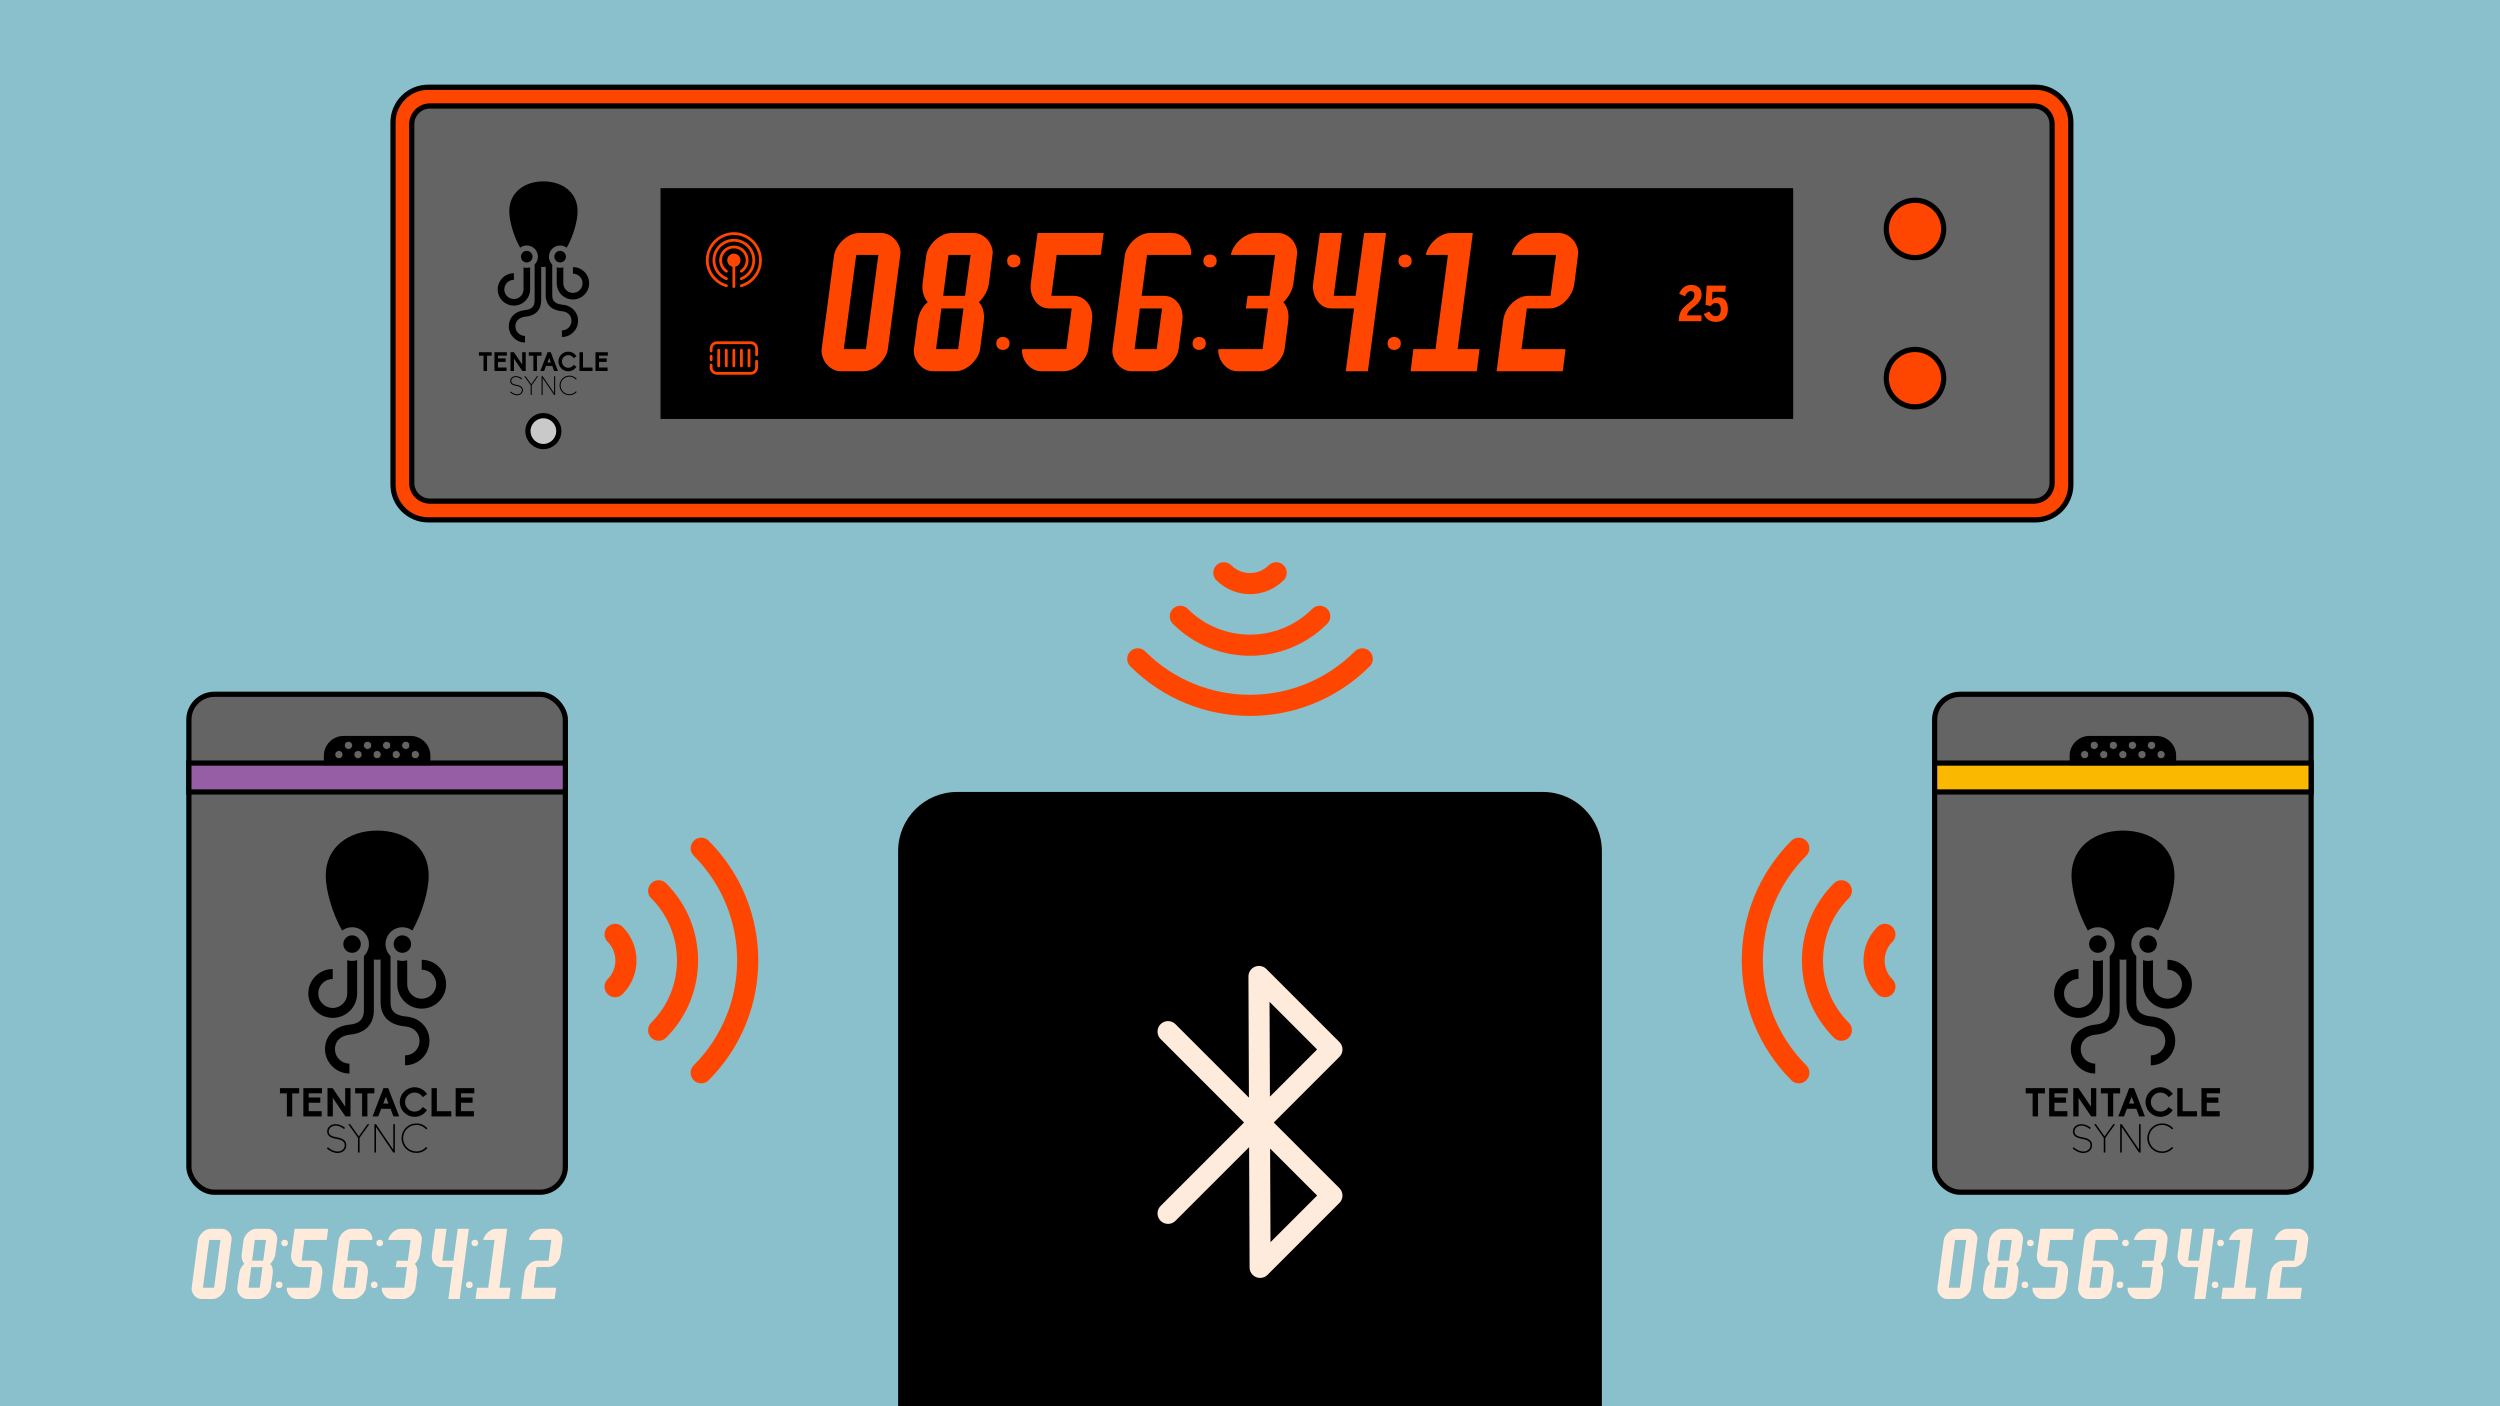 <?xml version="1.0" encoding="UTF-8"?><svg xmlns="http://www.w3.org/2000/svg" id="Ebene_1" data-name="Ebene 1" viewBox="0 0 1920 1080"><defs><style> .cls-1 { stroke-width: .61px; } .cls-1, .cls-2, .cls-3, .cls-4, .cls-5, .cls-6, .cls-7 { stroke: #000; stroke-miterlimit: 10; } .cls-1, .cls-3 { fill: #646464; } .cls-2 { fill: #fab900; } .cls-2, .cls-3, .cls-4, .cls-5, .cls-6 { stroke-width: 4px; } .cls-8, .cls-5 { fill: #ff4600; } .cls-9 { stroke: #ffebdc; stroke-width: 16.13px; } .cls-9, .cls-10, .cls-11 { fill: none; stroke-linecap: round; stroke-linejoin: round; } .cls-12 { fill: #8ac0cb; } .cls-13 { fill: #ffebdc; } .cls-4 { fill: #965fa5; } .cls-10 { stroke-width: 2.15px; } .cls-10, .cls-11 { stroke: #ff4600; } .cls-6 { fill: #c9c9c9; } .cls-7 { stroke-width: 3.23px; } .cls-11 { stroke-width: 16.23px; } </style></defs><rect class="cls-12" width="1920" height="1080"/><g><g><g><rect class="cls-3" x="1485.8" y="533.21" width="289.14" height="382.42" rx="19.57" ry="19.57"/><rect class="cls-2" x="1485.8" y="586.04" width="289.14" height="22.18"/><path class="cls-7" d="M1604.71,566.8h51.33c7.52,0,13.62,6.1,13.62,13.62v5.62h-78.57v-5.62c0-7.52,6.1-13.62,13.62-13.62Z"/><g><circle class="cls-1" cx="1601.03" cy="579.52" r="3.1"/><circle class="cls-1" cx="1615.7" cy="579.52" r="3.1"/><circle class="cls-1" cx="1630.37" cy="579.52" r="3.1"/><circle class="cls-1" cx="1645.05" cy="579.52" r="3.1"/><circle class="cls-1" cx="1659.72" cy="579.52" r="3.1"/></g><g><circle class="cls-1" cx="1608.36" cy="572.44" r="3.1"/><circle class="cls-1" cx="1623.04" cy="572.44" r="3.1"/><circle class="cls-1" cx="1637.71" cy="572.44" r="3.1"/><circle class="cls-1" cx="1652.38" cy="572.44" r="3.1"/></g></g><g><polygon points="1555.74 835.69 1555.74 839.72 1561.08 839.72 1561.08 857.4 1565.17 857.4 1565.17 839.72 1570.51 839.72 1570.51 835.69 1555.74 835.69"/><polygon points="1573.73 857.4 1573.73 835.69 1588.04 835.69 1588.04 839.66 1577.82 839.66 1577.82 842.86 1586.72 842.86 1586.72 846.91 1577.82 846.91 1577.82 853.38 1587.76 853.38 1587.76 857.4 1573.73 857.4"/><polygon points="1606 857.4 1596.36 843.16 1596.36 857.4 1592.27 857.4 1592.27 835.69 1596.24 835.69 1605.85 849.9 1605.85 835.69 1609.93 835.69 1609.93 857.4 1606 857.4"/><polygon points="1618.83 857.4 1618.83 839.72 1613.49 839.72 1613.49 835.69 1628.26 835.69 1628.26 839.72 1622.92 839.72 1622.92 857.4 1618.83 857.4"/><path d="M1639.11,847.52l-2.01-5.28-2.01,5.28h4.02ZM1642.92,857.4l-2.23-5.86h-7.2l-2.26,5.86h-4.36l8.35-21.71h3.69l8.39,21.71h-4.39Z"/><path d="M1654.75,856.85c-1.34-.58-2.56-1.4-3.6-2.44-1.07-1.04-1.89-2.26-2.44-3.63-.61-1.4-.92-2.86-.92-4.42,0-6.25,5.13-11.35,11.37-11.35,1.77,0,3.54.43,5.09,1.22,1.56.76,2.96,1.95,4,3.35l.49.61-3.26,2.41-.46-.61c-1.37-1.86-3.51-2.93-5.86-2.93-4.02,0-7.32,3.26-7.32,7.29s3.29,7.35,7.32,7.35c2.32,0,4.45-1.07,5.86-2.93l.46-.58,3.23,2.38-.49.61c-1.07,1.43-2.41,2.56-4,3.36-1.55.79-3.29,1.19-5.06,1.19-1.52,0-3.02-.3-4.42-.88"/><polygon points="1672.16 857.4 1672.16 835.69 1676.25 835.69 1676.25 853.41 1687.32 853.41 1687.32 857.4 1672.16 857.4"/><polygon points="1690.7 835.69 1690.7 857.4 1704.73 857.4 1704.73 853.38 1694.79 853.38 1694.79 846.91 1703.69 846.91 1703.69 842.86 1694.79 842.86 1694.79 839.66 1705 839.66 1705 835.69 1690.7 835.69"/><path d="M1597.9,885.28c-2.07-.49-4.21-1.59-6.13-3.26l.79-.92c4.06,3.51,7.87,3.72,10.13,2.72,1.8-.82,2.81-2.44,2.81-4.42,0-1.49-.7-2.62-2.17-3.45-1.28-.7-2.77-1.01-3.66-1.16-.24-.06-.4-.09-.55-.12-.18-.06-.4-.09-.67-.15-1.07-.21-2.65-.52-3.97-1.28-1.68-.98-2.5-2.44-2.5-4.3,0-1.04.3-2.04.91-2.93.58-.86,1.4-1.53,2.41-2.01,1.43-.67,3.11-.79,4.82-.49,1.95.34,3.81,1.19,5.61,2.68l-.76.95c-3.05-2.53-6.47-3.32-9.15-2.07-1.65.79-2.65,2.26-2.62,3.87,0,3.05,2.84,3.87,5.49,4.39.27.06.52.09.7.15.12.03.31.06.49.09.91.18,2.59.52,4.06,1.31.82.46,1.49,1.04,1.95,1.71.55.82.82,1.74.82,2.81,0,1.22-.3,2.38-.95,3.32-.61.95-1.49,1.65-2.56,2.14-.97.43-2.04.67-3.2.67-.67,0-1.4-.09-2.1-.25"/><polygon points="1622.96 863.41 1616.32 872.74 1609.67 863.41 1608.24 863.41 1615.68 873.84 1615.68 885.12 1616.9 885.12 1616.9 873.84 1624.4 863.41 1622.96 863.41"/><polygon points="1642.78 863.41 1642.78 882.99 1629.52 863.41 1628.3 863.41 1628.3 885.12 1629.52 885.12 1629.52 865.57 1642.75 885.12 1644 885.12 1644 863.41 1642.78 863.41"/><g><path d="M1656.08,884.61c-1.37-.58-2.56-1.4-3.63-2.44-1.04-1.04-1.86-2.26-2.44-3.63-.58-1.4-.89-2.87-.89-4.42s.31-3.02.89-4.42c.58-1.34,1.4-2.56,2.44-3.63,1.07-1.04,2.26-1.86,3.63-2.44,1.4-.58,2.9-.82,4.42-.82,1.65,0,3.27.27,4.76.97,1.43.67,2.68,1.59,3.75,2.78l-.91.82c-1.92-2.16-4.7-3.45-7.59-3.45-5.61,0-10.15,4.57-10.15,10.18s4.54,10.19,10.15,10.19c2.9,0,5.67-1.28,7.59-3.45l.91.82c-1.07,1.19-2.32,2.14-3.75,2.78-1.49.7-3.11,1-4.76,1-1.52,0-3.02-.27-4.42-.85"/><path d="M1615.04,762.97v-25.58c-1.24.39-2.55.61-3.91.61-1.29,0-2.53-.2-3.71-.55v25.52c0,6.14-4.99,11.14-11.13,11.14s-11.13-5-11.13-11.14,4.99-11.13,11.13-11.13v-7.62c-10.34,0-18.76,8.41-18.76,18.75s8.41,18.76,18.76,18.76,18.76-8.41,18.76-18.76Z"/><g><path d="M1652.13,780.63c-10.08-1.12-11.47-6.02-11.47-11.14v-35.25c-2.36-2.35-3.83-5.6-3.83-9.18,0-7.14,5.81-12.95,12.95-12.95,2.87,0,5.52.95,7.67,2.54,7.71-13.76,12.55-30.86,12.55-42.25,0-21.83-17.7-34.51-39.54-34.51s-39.54,12.67-39.54,34.51c0,11.39,4.83,28.49,12.55,42.25,2.15-1.59,4.8-2.54,7.67-2.54,7.13,0,12.94,5.81,12.94,12.95,0,3.59-1.47,6.84-3.84,9.19v41.58c0,6.97-3.64,10.52-11.58,11.16-11.13,1.31-18.31,8.66-18.31,18.73s8.41,18.76,18.76,18.76v-7.62c-6.14,0-11.13-4.99-11.13-11.13s4.33-10.31,11.44-11.14c11.73-.95,18.45-7.78,18.45-18.75v-38.96c.86.13,1.72.22,2.59.22s1.73-.09,2.59-.22v32.63c0,7.63,3.18,17.08,18.35,18.73l.18.02c6.8.42,11.37,4.9,11.37,11.14s-4.99,11.13-11.13,11.13v7.62c10.34,0,18.76-8.41,18.76-18.76s-7.74-18.04-18.43-18.74Z"/><path d="M1664.61,737.12v7.62c6.14,0,11.13,4.99,11.13,11.13s-4.99,11.13-11.13,11.13h0c-6.14,0-11.13-4.99-11.13-11.13v-18.42c-1.17.35-2.42.55-3.7.55-1.37,0-2.68-.22-3.92-.61v18.48c0,10.34,8.42,18.76,18.76,18.76h0c10.34,0,18.76-8.42,18.76-18.76s-8.41-18.75-18.76-18.75Z"/></g><path d="M1611.12,718.34c-3.7,0-6.72,3.01-6.72,6.71s3.01,6.71,6.72,6.71,6.71-3.01,6.71-6.71-3.01-6.71-6.71-6.71"/><path d="M1649.77,718.34c-3.7,0-6.71,3.01-6.71,6.71s3.01,6.71,6.71,6.71,6.71-3.01,6.71-6.71-3.01-6.71-6.71-6.71"/></g></g></g><g><path class="cls-13" d="M1492.81,952.28c.2-1.23.78-2.51,1.73-3.85.95-1.33,2.14-2.45,3.58-3.35,1.44-.9,2.92-1.35,4.46-1.35h8.54c1.39,0,2.66.38,3.81,1.15s2.06,1.76,2.73,2.96c.67,1.21,1,2.4,1,3.58,0,.36-.03.64-.08.85l-4.85,36.71c-.15,1.23-.71,2.53-1.65,3.89-.95,1.36-2.14,2.49-3.58,3.39-1.44.9-2.92,1.35-4.46,1.35h-8.62c-1.49,0-2.84-.45-4.04-1.35-1.21-.9-2.12-2.03-2.73-3.39-.62-1.36-.85-2.66-.69-3.89l4.85-36.71ZM1496.58,988.99h8.62l4.85-36.71h-8.62l-4.85,36.71Z"/><path class="cls-13" d="M1524.44,977.98c.2-1.44.64-2.8,1.31-4.08.67-1.28,1.54-2.36,2.62-3.23-1.39-1.64-2.08-3.64-2.08-6,0-.62.03-1.08.08-1.38l1.46-11.01c.2-1.23.78-2.51,1.73-3.85.95-1.33,2.14-2.45,3.58-3.35,1.44-.9,2.92-1.35,4.46-1.35h8.62c1.39,0,2.66.38,3.81,1.15s2.05,1.76,2.69,2.96c.64,1.21.96,2.4.96,3.58,0,.36-.03.64-.08.85l-1.39,11.01c-.21,1.44-.65,2.78-1.35,4.04-.69,1.26-1.55,2.37-2.58,3.35,1.33,1.49,2,3.44,2,5.85,0,.62-.03,1.1-.08,1.46l-1.46,11.01c-.15,1.23-.71,2.53-1.65,3.89-.95,1.36-2.14,2.49-3.58,3.39-1.44.9-2.92,1.35-4.46,1.35h-8.62c-1.49,0-2.84-.45-4.04-1.35-1.21-.9-2.12-2.03-2.73-3.39-.62-1.36-.85-2.66-.69-3.89l1.46-11.01ZM1531.6,988.99h8.62l2.08-15.85h-8.62l-2.08,15.85ZM1534.37,968.21h8.54l2.15-15.93h-8.62l-2.08,15.93Z"/><path class="cls-13" d="M1553.3,984.87c.51-.44,1.1-.65,1.77-.65.72,0,1.33.22,1.85.65.51.44.77,1.07.77,1.89s-.26,1.45-.77,1.89c-.51.44-1.13.65-1.85.65-.67,0-1.26-.22-1.77-.65-.51-.44-.77-1.06-.77-1.89s.26-1.45.77-1.89ZM1557.53,952.74c.51-.41,1.13-.62,1.85-.62.67,0,1.26.22,1.77.65.51.44.77,1.04.77,1.81,0,.82-.26,1.45-.77,1.89-.51.44-1.13.65-1.85.65-.67,0-1.26-.22-1.77-.65-.51-.44-.77-1.06-.77-1.89s.26-1.44.77-1.85Z"/><path class="cls-13" d="M1578.23,988.99l2.08-15.85h-8.62c-2.21,0-3.99-.85-5.35-2.54-1.36-1.69-2.04-3.69-2.04-6,0-.56.03-1,.08-1.31l2.62-19.55h25.78l-1.15,8.54h-17.16l-2.08,15.93h8.54c2.15,0,3.93.8,5.31,2.39,1.39,1.59,2.08,3.57,2.08,5.93,0,.67-.03,1.15-.08,1.46l-1.46,11.01c-.15,1.23-.71,2.53-1.65,3.89-.95,1.36-2.14,2.49-3.58,3.39-1.44.9-2.92,1.35-4.46,1.35h-8.62c-1.49,0-2.84-.45-4.04-1.35-1.21-.9-2.12-2.03-2.73-3.39-.62-1.36-.85-2.66-.69-3.89h17.24Z"/><path class="cls-13" d="M1600.86,952.28c.2-1.23.78-2.51,1.73-3.85.95-1.33,2.14-2.45,3.58-3.35,1.44-.9,2.92-1.35,4.46-1.35h8.62c1.39,0,2.66.38,3.81,1.15s2.05,1.76,2.69,2.96c.64,1.21.96,2.4.96,3.58,0,.36-.03.64-.08.85h-17.16l-2.08,15.93h8.54c2.15,0,3.93.8,5.31,2.39,1.39,1.59,2.08,3.57,2.08,5.93,0,.67-.03,1.15-.08,1.46l-1.46,11.01c-.15,1.23-.71,2.53-1.65,3.89-.95,1.36-2.14,2.49-3.58,3.39-1.44.9-2.92,1.35-4.46,1.35h-8.62c-1.49,0-2.84-.45-4.04-1.35-1.21-.9-2.12-2.03-2.73-3.39-.62-1.36-.85-2.66-.69-3.89l4.85-36.71ZM1604.63,988.99h8.62l2.08-15.85h-8.62l-2.08,15.85Z"/><path class="cls-13" d="M1626.33,984.87c.51-.44,1.1-.65,1.77-.65.72,0,1.33.22,1.85.65.51.44.77,1.07.77,1.89s-.26,1.45-.77,1.89c-.51.44-1.13.65-1.85.65-.67,0-1.26-.22-1.77-.65-.51-.44-.77-1.06-.77-1.89s.26-1.45.77-1.89ZM1630.57,952.74c.51-.41,1.13-.62,1.85-.62.67,0,1.26.22,1.77.65.51.44.77,1.04.77,1.81,0,.82-.26,1.45-.77,1.89-.51.44-1.13.65-1.85.65-.67,0-1.26-.22-1.77-.65-.51-.44-.77-1.06-.77-1.89s.26-1.44.77-1.85Z"/><path class="cls-13" d="M1651.27,988.99l2.08-15.85h-8.62l.69-4.92h8.54l2.15-15.93h-17.24c.2-1.23.78-2.51,1.73-3.85.95-1.33,2.14-2.45,3.58-3.35,1.44-.9,2.92-1.35,4.46-1.35h8.62c1.39,0,2.66.38,3.81,1.15s2.05,1.76,2.69,2.96c.64,1.21.96,2.4.96,3.58,0,.36-.03.64-.08.85l-1.39,11.01c-.21,1.44-.65,2.78-1.35,4.04-.69,1.26-1.55,2.37-2.58,3.35,1.33,1.49,2,3.44,2,5.85,0,.62-.03,1.1-.08,1.46l-1.46,11.01c-.15,1.23-.71,2.53-1.65,3.89-.95,1.36-2.14,2.49-3.58,3.39-1.44.9-2.92,1.35-4.46,1.35h-8.62c-1.49,0-2.84-.45-4.04-1.35-1.21-.9-2.12-2.03-2.73-3.39-.62-1.36-.85-2.66-.69-3.89h17.24Z"/><path class="cls-13" d="M1675.05,943.74h8.62l-3.23,24.47h8.54l3.31-24.47h8.54l-7.08,53.87h-8.62l3.23-24.47h-8.62c-2.21,0-3.99-.85-5.35-2.54-1.36-1.69-2.04-3.69-2.04-6,0-.56.03-1,.08-1.31l2.62-19.55Z"/><path class="cls-13" d="M1699.37,984.87c.51-.44,1.1-.65,1.77-.65.72,0,1.33.22,1.85.65.51.44.77,1.07.77,1.89s-.26,1.45-.77,1.89c-.51.44-1.13.65-1.85.65-.67,0-1.26-.22-1.77-.65-.51-.44-.77-1.06-.77-1.89s.26-1.45.77-1.89ZM1703.6,952.74c.51-.41,1.13-.62,1.85-.62.67,0,1.26.22,1.77.65.51.44.77,1.04.77,1.81,0,.82-.26,1.45-.77,1.89-.51.44-1.13.65-1.85.65-.67,0-1.26-.22-1.77-.65-.51-.44-.77-1.06-.77-1.89s.26-1.44.77-1.85Z"/><path class="cls-13" d="M1707.06,988.99h8.62l4.85-36.71h-8.62c.2-1.23.78-2.51,1.73-3.85.95-1.33,2.14-2.45,3.58-3.35,1.44-.9,2.92-1.35,4.46-1.35h8.54l-5.93,45.25h8.54l-1.08,8.62h-25.78l1.08-8.62Z"/><path class="cls-13" d="M1743.54,977.98c.2-1.79.81-3.44,1.81-4.92s2.22-2.67,3.66-3.54c1.44-.87,2.92-1.31,4.46-1.31h8.54l2.15-15.93h-17.24c.2-1.23.78-2.51,1.73-3.85.95-1.33,2.14-2.45,3.58-3.35,1.44-.9,2.92-1.35,4.46-1.35h8.54c1.39,0,2.66.38,3.81,1.15s2.06,1.76,2.73,2.96c.67,1.21,1,2.4,1,3.58,0,.36-.03.64-.08.85l-1.39,11.01c-.36,2.67-1.5,4.98-3.42,6.93-1.92,1.95-4.09,2.92-6.5,2.92h-8.62l-2.08,15.85h17.16l-1.08,8.62h-25.78l2.54-19.63Z"/></g></g><g><g><g><rect class="cls-3" x="145.06" y="533.21" width="289.14" height="382.42" rx="19.57" ry="19.57"/><rect class="cls-4" x="145.06" y="586.04" width="289.14" height="22.18"/><path class="cls-7" d="M263.96,566.8h51.33c7.52,0,13.62,6.1,13.62,13.62v5.62h-78.57v-5.62c0-7.52,6.1-13.62,13.62-13.62Z"/><g><circle class="cls-1" cx="260.28" cy="579.52" r="3.1"/><circle class="cls-1" cx="274.95" cy="579.52" r="3.1"/><circle class="cls-1" cx="289.63" cy="579.52" r="3.1"/><circle class="cls-1" cx="304.3" cy="579.52" r="3.1"/><circle class="cls-1" cx="318.97" cy="579.52" r="3.1"/></g><g><circle class="cls-1" cx="267.62" cy="572.44" r="3.1"/><circle class="cls-1" cx="282.29" cy="572.44" r="3.1"/><circle class="cls-1" cx="296.96" cy="572.44" r="3.1"/><circle class="cls-1" cx="311.64" cy="572.44" r="3.1"/></g></g><g><polygon points="215 835.69 215 839.71 220.33 839.71 220.33 857.4 224.42 857.4 224.42 839.71 229.76 839.71 229.76 835.69 215 835.69"/><polygon points="232.99 857.4 232.99 835.69 247.29 835.69 247.29 839.66 237.07 839.66 237.07 842.86 245.98 842.86 245.98 846.91 237.07 846.91 237.07 853.38 247.01 853.38 247.01 857.4 232.99 857.4"/><polygon points="265.25 857.4 255.61 843.16 255.61 857.4 251.53 857.4 251.53 835.69 255.49 835.69 265.1 849.9 265.1 835.69 269.18 835.69 269.18 857.4 265.25 857.4"/><polygon points="278.09 857.4 278.09 839.71 272.75 839.71 272.75 835.69 287.51 835.69 287.51 839.71 282.17 839.71 282.17 857.4 278.09 857.4"/><path d="M298.36,847.52l-2.01-5.28-2.01,5.28h4.02ZM302.17,857.4l-2.23-5.86h-7.2l-2.26,5.86h-4.36l8.35-21.71h3.69l8.39,21.71h-4.39Z"/><path d="M314,856.85c-1.34-.58-2.56-1.4-3.6-2.44-1.07-1.04-1.89-2.26-2.44-3.63-.61-1.4-.92-2.86-.92-4.42,0-6.25,5.13-11.35,11.37-11.35,1.77,0,3.54.43,5.09,1.22,1.56.76,2.96,1.95,4,3.35l.49.61-3.26,2.41-.46-.61c-1.37-1.86-3.51-2.93-5.86-2.93-4.02,0-7.32,3.26-7.32,7.29s3.29,7.35,7.32,7.35c2.32,0,4.45-1.07,5.86-2.93l.46-.58,3.23,2.38-.49.61c-1.07,1.43-2.41,2.56-4,3.36-1.55.79-3.29,1.19-5.06,1.19-1.52,0-3.02-.3-4.42-.88"/><polygon points="331.41 857.4 331.41 835.69 335.5 835.69 335.5 853.41 346.57 853.41 346.57 857.4 331.41 857.4"/><polygon points="349.95 835.69 349.95 857.4 363.98 857.4 363.98 853.38 354.04 853.38 354.04 846.91 362.94 846.91 362.94 842.86 354.04 842.86 354.04 839.66 364.26 839.66 364.26 835.69 349.95 835.69"/><path d="M257.15,885.28c-2.07-.49-4.21-1.59-6.13-3.26l.79-.92c4.06,3.51,7.87,3.72,10.13,2.72,1.8-.82,2.81-2.44,2.81-4.42,0-1.49-.7-2.62-2.17-3.45-1.28-.7-2.77-1.01-3.66-1.16-.24-.06-.4-.09-.55-.12-.18-.06-.4-.09-.67-.15-1.07-.21-2.65-.52-3.97-1.28-1.68-.98-2.5-2.44-2.5-4.3,0-1.04.3-2.04.91-2.93.58-.86,1.4-1.53,2.41-2.01,1.43-.67,3.11-.79,4.82-.49,1.95.34,3.81,1.19,5.61,2.68l-.76.95c-3.05-2.53-6.47-3.32-9.15-2.07-1.65.79-2.65,2.26-2.62,3.87,0,3.05,2.84,3.87,5.49,4.39.27.06.52.09.7.15.12.03.31.06.49.09.91.18,2.59.52,4.06,1.31.82.46,1.49,1.04,1.95,1.71.55.82.82,1.74.82,2.81,0,1.22-.3,2.38-.95,3.32-.61.95-1.49,1.65-2.56,2.14-.97.43-2.04.67-3.2.67-.67,0-1.4-.09-2.1-.25"/><polygon points="282.22 863.41 275.57 872.74 268.92 863.41 267.49 863.41 274.93 873.84 274.93 885.12 276.15 885.12 276.15 873.84 283.65 863.41 282.22 863.41"/><polygon points="302.04 863.41 302.04 882.99 288.77 863.41 287.55 863.41 287.55 885.12 288.77 885.12 288.77 865.57 302.01 885.12 303.26 885.12 303.26 863.41 302.04 863.41"/><g><path d="M315.33,884.61c-1.37-.58-2.56-1.4-3.63-2.44-1.04-1.04-1.86-2.26-2.44-3.63-.58-1.4-.89-2.87-.89-4.42s.31-3.02.89-4.42c.58-1.34,1.4-2.56,2.44-3.63,1.07-1.04,2.26-1.86,3.63-2.44,1.4-.58,2.9-.82,4.42-.82,1.65,0,3.27.27,4.76.97,1.43.67,2.68,1.59,3.75,2.78l-.91.82c-1.92-2.16-4.7-3.45-7.59-3.45-5.61,0-10.15,4.57-10.15,10.18s4.54,10.19,10.15,10.19c2.9,0,5.67-1.28,7.59-3.45l.91.82c-1.07,1.19-2.32,2.14-3.75,2.78-1.49.7-3.11,1-4.76,1-1.52,0-3.02-.27-4.42-.85"/><path d="M274.29,762.97v-25.58c-1.24.39-2.55.61-3.91.61-1.29,0-2.53-.2-3.71-.55v25.52c0,6.14-4.99,11.14-11.13,11.14s-11.13-5-11.13-11.14,4.99-11.13,11.13-11.13v-7.62c-10.34,0-18.76,8.41-18.76,18.75s8.41,18.76,18.76,18.76,18.76-8.41,18.76-18.76Z"/><g><path d="M311.38,780.63c-10.08-1.12-11.47-6.02-11.47-11.14v-35.25c-2.36-2.35-3.83-5.6-3.83-9.18,0-7.14,5.81-12.95,12.95-12.95,2.87,0,5.52.95,7.67,2.54,7.71-13.76,12.55-30.86,12.55-42.25,0-21.83-17.7-34.51-39.54-34.51s-39.54,12.67-39.54,34.51c0,11.39,4.83,28.49,12.55,42.25,2.15-1.59,4.8-2.54,7.67-2.54,7.13,0,12.94,5.81,12.94,12.95,0,3.59-1.47,6.84-3.84,9.19v41.58c0,6.97-3.64,10.52-11.58,11.16-11.13,1.31-18.31,8.66-18.31,18.73s8.41,18.76,18.76,18.76v-7.62c-6.14,0-11.13-4.99-11.13-11.13s4.33-10.31,11.44-11.14c11.73-.95,18.45-7.78,18.45-18.75v-38.96c.86.13,1.72.22,2.59.22s1.73-.09,2.59-.22v32.63c0,7.63,3.18,17.08,18.35,18.73l.18.02c6.8.42,11.37,4.9,11.37,11.14s-4.99,11.13-11.13,11.13v7.62c10.34,0,18.76-8.41,18.76-18.76s-7.74-18.04-18.43-18.74Z"/><path d="M323.86,737.12v7.62c6.14,0,11.13,4.99,11.13,11.13s-4.99,11.13-11.13,11.13h0c-6.14,0-11.13-4.99-11.13-11.13v-18.42c-1.17.35-2.42.55-3.7.55-1.37,0-2.68-.22-3.92-.61v18.48c0,10.34,8.42,18.76,18.76,18.76h0c10.34,0,18.76-8.42,18.76-18.76s-8.41-18.75-18.76-18.75Z"/></g><path d="M270.38,718.34c-3.7,0-6.72,3.01-6.72,6.71s3.01,6.71,6.72,6.71,6.71-3.01,6.71-6.71-3.01-6.71-6.71-6.71"/><path d="M309.02,718.34c-3.7,0-6.71,3.01-6.71,6.71s3.01,6.71,6.71,6.71,6.71-3.01,6.71-6.71-3.01-6.71-6.71-6.71"/></g></g></g><g><path class="cls-13" d="M152.06,952.28c.2-1.23.78-2.51,1.73-3.85.95-1.33,2.14-2.45,3.58-3.35,1.44-.9,2.92-1.35,4.46-1.35h8.54c1.39,0,2.66.38,3.81,1.15s2.06,1.76,2.73,2.96c.67,1.21,1,2.4,1,3.58,0,.36-.03.64-.08.85l-4.85,36.71c-.15,1.23-.71,2.53-1.65,3.89-.95,1.36-2.14,2.49-3.58,3.39-1.44.9-2.92,1.35-4.46,1.35h-8.62c-1.49,0-2.84-.45-4.04-1.35-1.21-.9-2.12-2.03-2.73-3.39-.62-1.36-.85-2.66-.69-3.89l4.85-36.71ZM155.83,988.99h8.62l4.85-36.71h-8.62l-4.85,36.71Z"/><path class="cls-13" d="M183.69,977.98c.2-1.44.64-2.8,1.31-4.08.67-1.28,1.54-2.36,2.62-3.23-1.39-1.64-2.08-3.64-2.08-6,0-.62.03-1.08.08-1.38l1.46-11.01c.2-1.23.78-2.51,1.73-3.85.95-1.33,2.14-2.45,3.58-3.35,1.44-.9,2.92-1.35,4.46-1.35h8.62c1.39,0,2.66.38,3.81,1.15s2.05,1.76,2.69,2.96c.64,1.21.96,2.4.96,3.58,0,.36-.03.64-.08.85l-1.39,11.01c-.21,1.44-.65,2.78-1.35,4.04-.69,1.26-1.55,2.37-2.58,3.35,1.33,1.49,2,3.44,2,5.85,0,.62-.03,1.1-.08,1.46l-1.46,11.01c-.15,1.23-.71,2.53-1.65,3.89-.95,1.36-2.14,2.49-3.58,3.39-1.44.9-2.92,1.35-4.46,1.35h-8.62c-1.49,0-2.84-.45-4.04-1.35-1.21-.9-2.12-2.03-2.73-3.39-.62-1.36-.85-2.66-.69-3.89l1.46-11.01ZM190.85,988.99h8.62l2.08-15.85h-8.62l-2.08,15.85ZM193.62,968.21h8.54l2.15-15.93h-8.62l-2.08,15.93Z"/><path class="cls-13" d="M212.55,984.87c.51-.44,1.1-.65,1.77-.65.72,0,1.33.22,1.85.65.51.44.77,1.07.77,1.89s-.26,1.45-.77,1.89c-.51.44-1.13.65-1.85.65-.67,0-1.26-.22-1.77-.65-.51-.44-.77-1.06-.77-1.89s.26-1.45.77-1.89ZM216.79,952.74c.51-.41,1.13-.62,1.85-.62.67,0,1.26.22,1.77.65.51.44.77,1.04.77,1.81,0,.82-.26,1.45-.77,1.89-.51.44-1.13.65-1.85.65-.67,0-1.26-.22-1.77-.65-.51-.44-.77-1.06-.77-1.89s.26-1.44.77-1.85Z"/><path class="cls-13" d="M237.49,988.99l2.08-15.85h-8.62c-2.21,0-3.99-.85-5.35-2.54-1.36-1.69-2.04-3.69-2.04-6,0-.56.03-1,.08-1.31l2.62-19.55h25.78l-1.15,8.54h-17.16l-2.08,15.93h8.54c2.15,0,3.93.8,5.31,2.39,1.39,1.59,2.08,3.57,2.08,5.93,0,.67-.03,1.15-.08,1.46l-1.46,11.01c-.15,1.23-.71,2.53-1.65,3.89-.95,1.36-2.14,2.49-3.58,3.39-1.44.9-2.92,1.35-4.46,1.35h-8.62c-1.49,0-2.84-.45-4.04-1.35-1.21-.9-2.12-2.03-2.73-3.39-.62-1.36-.85-2.66-.69-3.89h17.24Z"/><path class="cls-13" d="M260.11,952.28c.2-1.23.78-2.51,1.73-3.85.95-1.33,2.14-2.45,3.58-3.35,1.44-.9,2.92-1.35,4.46-1.35h8.62c1.39,0,2.66.38,3.81,1.15s2.05,1.76,2.69,2.96c.64,1.21.96,2.4.96,3.58,0,.36-.03.64-.08.85h-17.16l-2.08,15.93h8.54c2.15,0,3.93.8,5.31,2.39,1.39,1.59,2.08,3.57,2.08,5.93,0,.67-.03,1.15-.08,1.46l-1.46,11.01c-.15,1.23-.71,2.53-1.65,3.89-.95,1.36-2.14,2.49-3.58,3.39-1.44.9-2.92,1.35-4.46,1.35h-8.62c-1.49,0-2.84-.45-4.04-1.35-1.21-.9-2.12-2.03-2.73-3.39-.62-1.36-.85-2.66-.69-3.89l4.85-36.71ZM263.89,988.99h8.62l2.08-15.85h-8.62l-2.08,15.85Z"/><path class="cls-13" d="M285.59,984.87c.51-.44,1.1-.65,1.77-.65.72,0,1.33.22,1.85.65.51.44.77,1.07.77,1.89s-.26,1.45-.77,1.89c-.51.44-1.13.65-1.85.65-.67,0-1.26-.22-1.77-.65-.51-.44-.77-1.06-.77-1.89s.26-1.45.77-1.89ZM289.82,952.74c.51-.41,1.13-.62,1.85-.62.67,0,1.26.22,1.77.65.51.44.77,1.04.77,1.81,0,.82-.26,1.45-.77,1.89-.51.44-1.13.65-1.85.65-.67,0-1.26-.22-1.77-.65-.51-.44-.77-1.06-.77-1.89s.26-1.44.77-1.85Z"/><path class="cls-13" d="M310.52,988.99l2.08-15.85h-8.62l.69-4.92h8.54l2.15-15.93h-17.24c.2-1.23.78-2.51,1.73-3.85.95-1.33,2.14-2.45,3.58-3.35,1.44-.9,2.92-1.35,4.46-1.35h8.62c1.39,0,2.66.38,3.81,1.15s2.05,1.76,2.69,2.96c.64,1.21.96,2.4.96,3.58,0,.36-.03.64-.08.85l-1.39,11.01c-.21,1.44-.65,2.78-1.35,4.04-.69,1.26-1.55,2.37-2.58,3.35,1.33,1.49,2,3.44,2,5.85,0,.62-.03,1.1-.08,1.46l-1.46,11.01c-.15,1.23-.71,2.53-1.65,3.89-.95,1.36-2.14,2.49-3.58,3.39-1.44.9-2.92,1.35-4.46,1.35h-8.62c-1.49,0-2.84-.45-4.04-1.35-1.21-.9-2.12-2.03-2.73-3.39-.62-1.36-.85-2.66-.69-3.89h17.24Z"/><path class="cls-13" d="M334.3,943.74h8.62l-3.23,24.47h8.54l3.31-24.47h8.54l-7.08,53.87h-8.62l3.23-24.47h-8.62c-2.21,0-3.99-.85-5.35-2.54-1.36-1.69-2.04-3.69-2.04-6,0-.56.03-1,.08-1.31l2.62-19.55Z"/><path class="cls-13" d="M358.62,984.87c.51-.44,1.1-.65,1.77-.65.72,0,1.33.22,1.85.65.51.44.77,1.07.77,1.89s-.26,1.45-.77,1.89c-.51.44-1.13.65-1.85.65-.67,0-1.26-.22-1.77-.65-.51-.44-.77-1.06-.77-1.89s.26-1.45.77-1.89ZM362.86,952.74c.51-.41,1.13-.62,1.85-.62.67,0,1.26.22,1.77.65.51.44.77,1.04.77,1.81,0,.82-.26,1.45-.77,1.89-.51.44-1.13.65-1.85.65-.67,0-1.26-.22-1.77-.65-.51-.44-.77-1.06-.77-1.89s.26-1.44.77-1.85Z"/><path class="cls-13" d="M366.32,988.99h8.62l4.85-36.71h-8.62c.2-1.23.78-2.51,1.73-3.85.95-1.33,2.14-2.45,3.58-3.35,1.44-.9,2.92-1.35,4.46-1.35h8.54l-5.93,45.25h8.54l-1.08,8.62h-25.78l1.08-8.62Z"/><path class="cls-13" d="M402.8,977.98c.2-1.79.81-3.44,1.81-4.92s2.22-2.67,3.66-3.54c1.44-.87,2.92-1.31,4.46-1.31h8.54l2.15-15.93h-17.24c.2-1.23.78-2.51,1.73-3.85.95-1.33,2.14-2.45,3.58-3.35,1.44-.9,2.92-1.35,4.46-1.35h8.54c1.39,0,2.66.38,3.81,1.15s2.06,1.76,2.73,2.96c.67,1.21,1,2.4,1,3.58,0,.36-.03.64-.08.85l-1.39,11.01c-.36,2.67-1.5,4.98-3.42,6.93-1.92,1.95-4.09,2.92-6.5,2.92h-8.62l-2.08,15.85h17.16l-1.08,8.62h-25.78l2.54-19.63Z"/></g></g><g><g><path class="cls-5" d="M1563.34,67H328.89c-14.94,0-27.06,12.11-27.06,27.06v278.14c0,14.94,12.11,27.05,27.06,27.05h1234.46c14.94,0,27.05-12.1,27.05-27.05V94.05c0-14.94-12.1-27.06-27.05-27.06Z"/><path class="cls-3" d="M1561.98,81.38H330.25c-7.76,0-14.04,6.28-14.04,14.04v275.41c0,7.76,6.28,14.04,14.04,14.04h1231.73c7.76,0,14.04-6.28,14.04-14.04V95.42c0-7.76-6.28-14.04-14.04-14.04Z"/><path d="M507.28,144.51v177.23h869.88v-177.23H507.28Z"/><circle class="cls-5" cx="1470.71" cy="175.82" r="22.04"/><circle class="cls-5" cx="1470.71" cy="290.43" r="22.04"/><circle class="cls-6" cx="417.31" cy="331.1" r="11.86"/><g><g><path d="M367.8,270.51v2.67h3.54v11.74h2.71v-11.74h3.54v-2.67h-9.8Z"/><path d="M389.22,273.14v-2.62h-9.48v14.4h9.3v-2.68h-6.59v-4.28h5.91v-2.7h-5.91v-2.12h6.77Z"/><path d="M401.04,270.51v9.43l-6.38-9.43h-2.62v14.4h2.71v-9.45l6.39,9.45h2.61v-14.4h-2.71Z"/><path d="M406.11,270.51v2.67h3.54v11.74h2.71v-11.74h3.54v-2.67h-9.8Z"/><path d="M422.98,270.51h-2.45l-5.55,14.4h2.89l1.51-3.89h4.77l1.47,3.89h2.91l-5.56-14.4ZM420.44,278.36l1.33-3.5,1.33,3.5h-2.67Z"/><path d="M440.3,280.53c-.93,1.24-2.35,1.94-3.89,1.94-2.67,0-4.85-2.19-4.85-4.88s2.19-4.83,4.85-4.83c1.56,0,2.98.7,3.89,1.94l.3.4,2.17-1.59-.33-.4c-.69-.93-1.63-1.72-2.65-2.23-1.03-.52-2.2-.81-3.38-.81-4.14,0-7.54,3.38-7.54,7.53,0,1.03.21,2,.61,2.94.37.91.91,1.71,1.61,2.41.69.68,1.51,1.24,2.39,1.61.93.39,1.92.59,2.93.59,1.18,0,2.33-.26,3.36-.78,1.05-.53,1.95-1.28,2.65-2.23l.33-.4-2.15-1.58-.3.39Z"/><path d="M447.74,282.26v-11.75h-2.71v14.4h10.04v-2.65h-7.34Z"/><path d="M466.81,273.14v-2.62h-9.48v14.4h9.3v-2.68h-6.59v-4.28h5.91v-2.7h-5.91v-2.12h6.77Z"/><path d="M401.06,297.64c-.3-.44-.75-.82-1.29-1.13-.98-.53-2.09-.75-2.7-.88-.12-.02-.24-.03-.31-.05-.13-.04-.29-.07-.47-.11-1.77-.34-3.64-.89-3.64-2.9-.02-1.07.64-2.05,1.73-2.58,1.78-.82,4.05-.3,6.07,1.38l.51-.63c-1.19-.99-2.43-1.55-3.73-1.78-1.13-.2-2.24-.12-3.2.33-.66.33-1.21.77-1.59,1.33-.4.59-.61,1.26-.61,1.95,0,1.22.54,2.2,1.66,2.85.87.5,1.92.7,2.63.85.17.04.32.07.44.11.1.01.19.03.36.08.6.1,1.58.3,2.43.77.98.54,1.44,1.29,1.44,2.29,0,1.31-.67,2.38-1.86,2.94-1.5.66-4.02.52-6.72-1.81l-.52.62c1.27,1.11,2.69,1.83,4.06,2.16.47.11.95.16,1.4.16.77,0,1.47-.16,2.12-.44.7-.33,1.29-.79,1.7-1.42.42-.62.63-1.39.63-2.2,0-.7-.18-1.31-.55-1.86Z"/><path d="M412.4,288.9l-4.41,6.19-4.41-6.19h-.95l4.93,6.91v7.49h.81v-7.49l4.97-6.91h-.94Z"/><path d="M425.54,288.9v12.98l-8.8-12.98h-.81v14.4h.81v-12.97l8.78,12.97h.83v-14.4h-.81Z"/><path d="M437.3,302.76c-3.73,0-6.74-3.04-6.74-6.76s3.01-6.76,6.74-6.76c1.92,0,3.76.86,5.04,2.29l.6-.54c-.7-.79-1.53-1.4-2.48-1.84-1-.47-2.07-.65-3.15-.65-1.02,0-2,.16-2.94.55-.91.38-1.7.93-2.41,1.61-.69.7-1.24,1.52-1.63,2.41-.38.93-.59,1.93-.59,2.94s.21,2,.59,2.94c.39.91.93,1.71,1.63,2.41.7.68,1.5,1.24,2.41,1.61.93.39,1.92.56,2.94.56,1.08,0,2.16-.2,3.15-.66.95-.42,1.78-1.05,2.48-1.84l-.6-.54c-1.28,1.43-3.12,2.29-5.04,2.29Z"/></g><g><path d="M407.13,222.27v-16.97c-.82.26-1.69.4-2.6.4-.85,0-1.68-.13-2.46-.36v16.93c0,4.07-3.31,7.39-7.39,7.39s-7.39-3.31-7.39-7.39,3.31-7.38,7.39-7.38v-5.06c-6.86,0-12.44,5.58-12.44,12.44s5.58,12.44,12.44,12.44,12.44-5.58,12.44-12.44Z"/><g><path d="M431.74,233.98c-6.69-.75-7.61-3.99-7.61-7.39v-23.38c-1.57-1.56-2.54-3.71-2.54-6.09,0-4.74,3.85-8.59,8.59-8.59,1.91,0,3.66.63,5.09,1.68,5.12-9.13,8.32-20.47,8.32-28.03,0-14.49-11.74-22.89-26.23-22.89s-26.23,8.41-26.23,22.89c0,7.56,3.21,18.9,8.32,28.03,1.43-1.05,3.18-1.69,5.09-1.69,4.73,0,8.59,3.85,8.59,8.59,0,2.38-.97,4.54-2.54,6.09v27.58c0,4.63-2.41,6.98-7.68,7.4-7.38.87-12.15,5.74-12.15,12.42s5.58,12.44,12.44,12.44v-5.06c-4.07,0-7.39-3.31-7.39-7.39s2.87-6.84,7.59-7.39c7.78-.63,12.24-5.16,12.24-12.44v-25.85c.57.09,1.14.15,1.72.15s1.15-.06,1.72-.15v21.64c0,5.06,2.11,11.33,12.17,12.43h.12c4.51.29,7.54,3.26,7.54,7.4s-3.31,7.39-7.39,7.39v5.06c6.86,0,12.44-5.58,12.44-12.44s-5.14-11.97-12.22-12.43Z"/><path d="M440.02,205.12v5.06c4.07,0,7.39,3.31,7.39,7.38s-3.31,7.38-7.39,7.38h0c-4.07,0-7.39-3.31-7.39-7.38v-12.22c-.78.23-1.6.36-2.46.36-.91,0-1.78-.14-2.6-.4v12.26c0,6.86,5.58,12.44,12.44,12.44h0c6.86,0,12.44-5.58,12.44-12.44s-5.58-12.44-12.44-12.44Z"/></g></g></g><path d="M404.54,192.66c-2.46,0-4.46,2-4.46,4.45s2,4.45,4.46,4.45,4.45-2,4.45-4.45-2-4.45-4.45-4.45Z"/><path d="M430.18,192.66c-2.45,0-4.45,2-4.45,4.45s2,4.45,4.45,4.45,4.45-2,4.45-4.45-2-4.45-4.45-4.45Z"/><g><path class="cls-8" d="M1289.32,246.09c0-12.79,11.97-12.64,11.97-19.7,0-1.77-.92-2.81-2.73-2.81s-3.44,1.37-4.55,3.99l-4.43-2c1.77-4.03,4.58-6.76,9.35-6.76,5.1,0,7.87,3.07,7.87,7.32,0,8.72-10.98,10.38-11.12,16.04h11.05v4.51h-17.41v-.59Z"/><path class="cls-8" d="M1308.46,241.18l4.36-2.03c1.03,2.25,2.66,3.66,4.77,3.66,2.66,0,3.99-1.77,3.99-5.14s-1.44-5.03-3.84-5.03c-1.55,0-2.99.92-3.95,2.44l-3.95-.85.92-14.89h14.64l-.26,4.77h-9.94l-.48,6.47c.85-1.18,2.44-2.22,4.95-2.22,4.8,0,7.35,3.29,7.35,9.13,0,6.13-3.51,9.72-9.2,9.72-4.88,0-7.69-2.48-9.35-6.02Z"/></g></g><g><path class="cls-8" d="M640.6,195.78c.4-2.43,1.54-4.95,3.41-7.58,1.87-2.63,4.22-4.83,7.05-6.6,2.83-1.77,5.76-2.65,8.8-2.65h16.84c2.73,0,5.23.76,7.51,2.28,2.28,1.52,4.07,3.46,5.39,5.84,1.31,2.38,1.97,4.73,1.97,7.05,0,.71-.05,1.27-.15,1.67l-9.56,72.36c-.3,2.43-1.39,4.98-3.26,7.66-1.87,2.68-4.22,4.91-7.05,6.67-2.83,1.77-5.76,2.65-8.8,2.65h-16.99c-2.93,0-5.59-.88-7.96-2.65-2.38-1.77-4.17-3.99-5.39-6.67-1.21-2.68-1.67-5.23-1.37-7.66l9.56-72.36ZM648.03,268.15h16.99l9.56-72.36h-16.99l-9.56,72.36Z"/><path class="cls-8" d="M704.76,246.45c.4-2.83,1.26-5.51,2.58-8.04,1.31-2.53,3.03-4.65,5.16-6.37-2.73-3.24-4.1-7.18-4.1-11.83,0-1.21.05-2.12.15-2.73l2.88-21.69c.4-2.43,1.54-4.95,3.41-7.58,1.87-2.63,4.22-4.83,7.05-6.6,2.83-1.77,5.76-2.65,8.8-2.65h16.99c2.73,0,5.23.76,7.51,2.28,2.28,1.52,4.04,3.46,5.31,5.84,1.26,2.38,1.9,4.73,1.9,7.05,0,.71-.05,1.27-.15,1.67l-2.73,21.69c-.41,2.83-1.29,5.49-2.65,7.96-1.37,2.48-3.06,4.68-5.08,6.6,2.63,2.93,3.94,6.78,3.94,11.53,0,1.21-.05,2.18-.15,2.88l-2.88,21.69c-.3,2.43-1.39,4.98-3.26,7.66-1.87,2.68-4.22,4.91-7.05,6.67-2.83,1.77-5.76,2.65-8.8,2.65h-16.99c-2.93,0-5.59-.88-7.96-2.65-2.38-1.77-4.17-3.99-5.39-6.67-1.21-2.68-1.67-5.23-1.37-7.66l2.88-21.69ZM718.87,268.15h16.99l4.1-31.25h-16.99l-4.1,31.25ZM724.33,227.19h16.84l4.25-31.4h-16.99l-4.1,31.4Z"/><path class="cls-8" d="M766.67,260.03c1.01-.86,2.18-1.29,3.49-1.29,1.42,0,2.63.43,3.64,1.29,1.01.86,1.52,2.1,1.52,3.72s-.51,2.86-1.52,3.72c-1.01.86-2.22,1.29-3.64,1.29-1.31,0-2.48-.43-3.49-1.29-1.01-.86-1.52-2.1-1.52-3.72s.51-2.86,1.52-3.72ZM775.01,196.69c1.01-.81,2.22-1.21,3.64-1.21,1.31,0,2.48.43,3.49,1.29,1.01.86,1.52,2.05,1.52,3.57,0,1.62-.51,2.86-1.52,3.72-1.01.86-2.23,1.29-3.64,1.29-1.32,0-2.48-.43-3.49-1.29-1.01-.86-1.52-2.1-1.52-3.72s.5-2.83,1.52-3.64Z"/><path class="cls-8" d="M818.96,268.15l4.1-31.25h-16.99c-4.35,0-7.86-1.67-10.54-5.01-2.68-3.34-4.02-7.28-4.02-11.83,0-1.11.05-1.97.15-2.58l5.16-38.53h50.82l-2.28,16.84h-33.83l-4.1,31.4h16.84c4.25,0,7.74,1.57,10.47,4.7,2.73,3.14,4.1,7.03,4.1,11.68,0,1.32-.05,2.28-.15,2.88l-2.88,21.69c-.3,2.43-1.39,4.98-3.26,7.66-1.87,2.68-4.22,4.91-7.05,6.67-2.83,1.77-5.76,2.65-8.8,2.65h-16.99c-2.93,0-5.59-.88-7.96-2.65-2.38-1.77-4.17-3.99-5.39-6.67-1.21-2.68-1.67-5.23-1.37-7.66h33.98Z"/><path class="cls-8" d="M863.91,195.78c.4-2.43,1.54-4.95,3.41-7.58,1.87-2.63,4.22-4.83,7.05-6.6,2.83-1.77,5.76-2.65,8.8-2.65h16.99c2.73,0,5.23.76,7.51,2.28,2.28,1.52,4.04,3.46,5.31,5.84,1.26,2.38,1.9,4.73,1.9,7.05,0,.71-.05,1.27-.15,1.67h-33.83l-4.1,31.4h16.84c4.25,0,7.74,1.57,10.47,4.7,2.73,3.14,4.1,7.03,4.1,11.68,0,1.32-.05,2.28-.15,2.88l-2.88,21.69c-.3,2.43-1.39,4.98-3.26,7.66-1.87,2.68-4.22,4.91-7.05,6.67-2.83,1.77-5.76,2.65-8.8,2.65h-16.99c-2.93,0-5.59-.88-7.96-2.65-2.38-1.77-4.17-3.99-5.39-6.67-1.21-2.68-1.67-5.23-1.37-7.66l9.56-72.36ZM871.34,268.15h16.99l4.1-31.25h-16.99l-4.1,31.25Z"/><path class="cls-8" d="M917.41,260.03c1.01-.86,2.18-1.29,3.49-1.29,1.42,0,2.63.43,3.64,1.29,1.01.86,1.52,2.1,1.52,3.72s-.51,2.86-1.52,3.72c-1.01.86-2.22,1.29-3.64,1.29-1.31,0-2.48-.43-3.49-1.29-1.01-.86-1.52-2.1-1.52-3.72s.51-2.86,1.52-3.72ZM925.75,196.69c1.01-.81,2.22-1.21,3.64-1.21,1.31,0,2.48.43,3.49,1.29,1.01.86,1.52,2.05,1.52,3.57,0,1.62-.51,2.86-1.52,3.72-1.01.86-2.23,1.29-3.64,1.29-1.32,0-2.48-.43-3.49-1.29-1.01-.86-1.52-2.1-1.52-3.72s.5-2.83,1.52-3.64Z"/><path class="cls-8" d="M969.68,268.15l4.1-31.25h-16.99l1.37-9.71h16.84l4.25-31.4h-33.98c.4-2.43,1.54-4.95,3.41-7.58,1.87-2.63,4.22-4.83,7.05-6.6,2.83-1.77,5.76-2.65,8.8-2.65h16.99c2.73,0,5.23.76,7.51,2.28,2.28,1.52,4.04,3.46,5.31,5.84,1.26,2.38,1.9,4.73,1.9,7.05,0,.71-.05,1.27-.15,1.67l-2.73,21.69c-.41,2.83-1.29,5.49-2.65,7.96-1.37,2.48-3.06,4.68-5.08,6.6,2.63,2.93,3.94,6.78,3.94,11.53,0,1.21-.05,2.18-.15,2.88l-2.88,21.69c-.3,2.43-1.39,4.98-3.26,7.66-1.87,2.68-4.22,4.91-7.05,6.67-2.83,1.77-5.76,2.65-8.8,2.65h-16.99c-2.93,0-5.59-.88-7.96-2.65-2.38-1.77-4.17-3.99-5.39-6.67-1.21-2.68-1.67-5.23-1.37-7.66h33.98Z"/><path class="cls-8" d="M1013.67,178.95h16.99l-6.37,48.24h16.84l6.52-48.24h16.84l-13.96,106.19h-16.99l6.37-48.24h-16.99c-4.35,0-7.86-1.67-10.54-5.01-2.68-3.34-4.02-7.28-4.02-11.83,0-1.11.05-1.97.15-2.58l5.16-38.53Z"/><path class="cls-8" d="M1067.17,260.03c1.01-.86,2.18-1.29,3.49-1.29,1.42,0,2.63.43,3.64,1.29,1.01.86,1.52,2.1,1.52,3.72s-.51,2.86-1.52,3.72c-1.01.86-2.22,1.29-3.64,1.29-1.31,0-2.48-.43-3.49-1.29-1.01-.86-1.52-2.1-1.52-3.72s.51-2.86,1.52-3.72ZM1075.52,196.69c1.01-.81,2.22-1.21,3.64-1.21,1.31,0,2.48.43,3.49,1.29,1.01.86,1.52,2.05,1.52,3.57,0,1.62-.51,2.86-1.52,3.72-1.01.86-2.23,1.29-3.64,1.29-1.32,0-2.48-.43-3.49-1.29-1.01-.86-1.52-2.1-1.52-3.72s.5-2.83,1.52-3.64Z"/><path class="cls-8" d="M1085.47,268.15h16.99l9.56-72.36h-16.99c.4-2.43,1.54-4.95,3.41-7.58,1.87-2.63,4.22-4.83,7.05-6.6,2.83-1.77,5.76-2.65,8.8-2.65h16.84l-11.68,89.2h16.84l-2.12,16.99h-50.82l2.12-16.99Z"/><path class="cls-8" d="M1154.4,246.45c.4-3.54,1.59-6.77,3.56-9.71,1.97-2.93,4.37-5.26,7.21-6.98,2.83-1.72,5.76-2.58,8.8-2.58h16.84l4.25-31.4h-33.98c.4-2.43,1.54-4.95,3.41-7.58,1.87-2.63,4.22-4.83,7.05-6.6,2.83-1.77,5.76-2.65,8.8-2.65h16.84c2.73,0,5.23.76,7.51,2.28,2.28,1.52,4.07,3.46,5.39,5.84,1.31,2.38,1.97,4.73,1.97,7.05,0,.71-.05,1.27-.15,1.67l-2.73,21.69c-.71,5.26-2.96,9.81-6.75,13.65-3.79,3.84-8.07,5.76-12.82,5.76h-16.99l-4.1,31.25h33.83l-2.12,16.99h-50.82l5.01-38.68Z"/></g><g><path class="cls-8" d="M568.67,199.85c0,2.8-2.27,5.08-5.07,5.08s-5.07-2.28-5.07-5.08,2.27-5.08,5.07-5.08,5.07,2.28,5.07,5.08Z"/><path class="cls-10" d="M557.88,208.29c-2.7-1.84-4.46-4.94-4.46-8.44,0-5.62,4.57-10.2,10.19-10.2s10.19,4.57,10.19,10.2c0,3.5-1.77,6.6-4.46,8.44"/><path class="cls-10" d="M557.88,219.46c-8.48-2.48-14.7-10.35-14.7-19.61,0-11.26,9.17-20.44,20.43-20.44s20.43,9.18,20.43,20.44c0,9.26-6.22,17.13-14.7,19.61"/><path class="cls-10" d="M557.88,214.05c-5.61-2.28-9.58-7.79-9.58-14.21,0-8.45,6.86-15.32,15.3-15.32s15.3,6.87,15.3,15.32c0,6.41-3.98,11.93-9.58,14.21"/><polyline class="cls-10" points="563.6 199.85 563.6 204.93 563.6 206.65 563.6 210.05 563.6 215.16 563.6 220.1"/></g><g><g><path class="cls-10" d="M546.14,280.37v1.86c0,2.47,2,4.47,4.47,4.47h25.97c2.47,0,4.47-2,4.47-4.47v-4.82"/><path class="cls-10" d="M581.06,272.49v-4.82c0-2.47-2-4.47-4.47-4.47h-25.97c-2.47,0-4.47,2-4.47,4.47v1.86"/><line class="cls-10" x1="546.14" y1="276.34" x2="546.14" y2="273.56"/></g><g><line class="cls-10" x1="551.97" y1="268.93" x2="551.97" y2="280.98"/><line class="cls-10" x1="557.78" y1="268.93" x2="557.78" y2="280.98"/><line class="cls-10" x1="563.6" y1="268.93" x2="563.6" y2="280.98"/><line class="cls-10" x1="569.42" y1="268.93" x2="569.42" y2="280.98"/><line class="cls-10" x1="575.24" y1="268.93" x2="575.24" y2="280.98"/></g></g></g><g><g><g><path class="cls-11" d="M472.4,717.58c11.09,11.09,11.09,29.08,0,40.18"/><path class="cls-11" d="M505.85,684.13c29.57,29.57,29.57,77.51,0,107.08"/><path class="cls-11" d="M538.52,651.46c47.61,47.61,47.61,124.8,0,172.41"/></g><g><path class="cls-11" d="M1447.6,757.76c-11.09-11.09-11.09-29.08,0-40.18"/><path class="cls-11" d="M1414.15,791.21c-29.57-29.57-29.57-77.51,0-107.08"/><path class="cls-11" d="M1381.48,823.88c-47.61-47.61-47.61-124.8,0-172.41"/></g></g><g><path class="cls-11" d="M980.09,439.89c-11.09,11.09-29.08,11.09-40.18,0"/><path class="cls-11" d="M1013.54,473.34c-29.57,29.57-77.51,29.57-107.08,0"/><path class="cls-11" d="M1046.21,506.01c-47.61,47.61-124.8,47.61-172.41,0"/></g></g><g><path d="M1230.23,1080h-540.46v-426.47c0-25.03,20.29-45.31,45.31-45.31h449.84c25.03,0,45.31,20.29,45.31,45.31v426.47Z"/><polyline class="cls-9" points="897.05 931.88 966.85 862.08 967.31 861.62 1022.95 805.98 966.87 749.89 967.31 861.62 967.31 862.54 967.75 973.38 1022.95 918.18 967.31 862.54 966.85 862.08 897.05 792.28"/></g></svg>